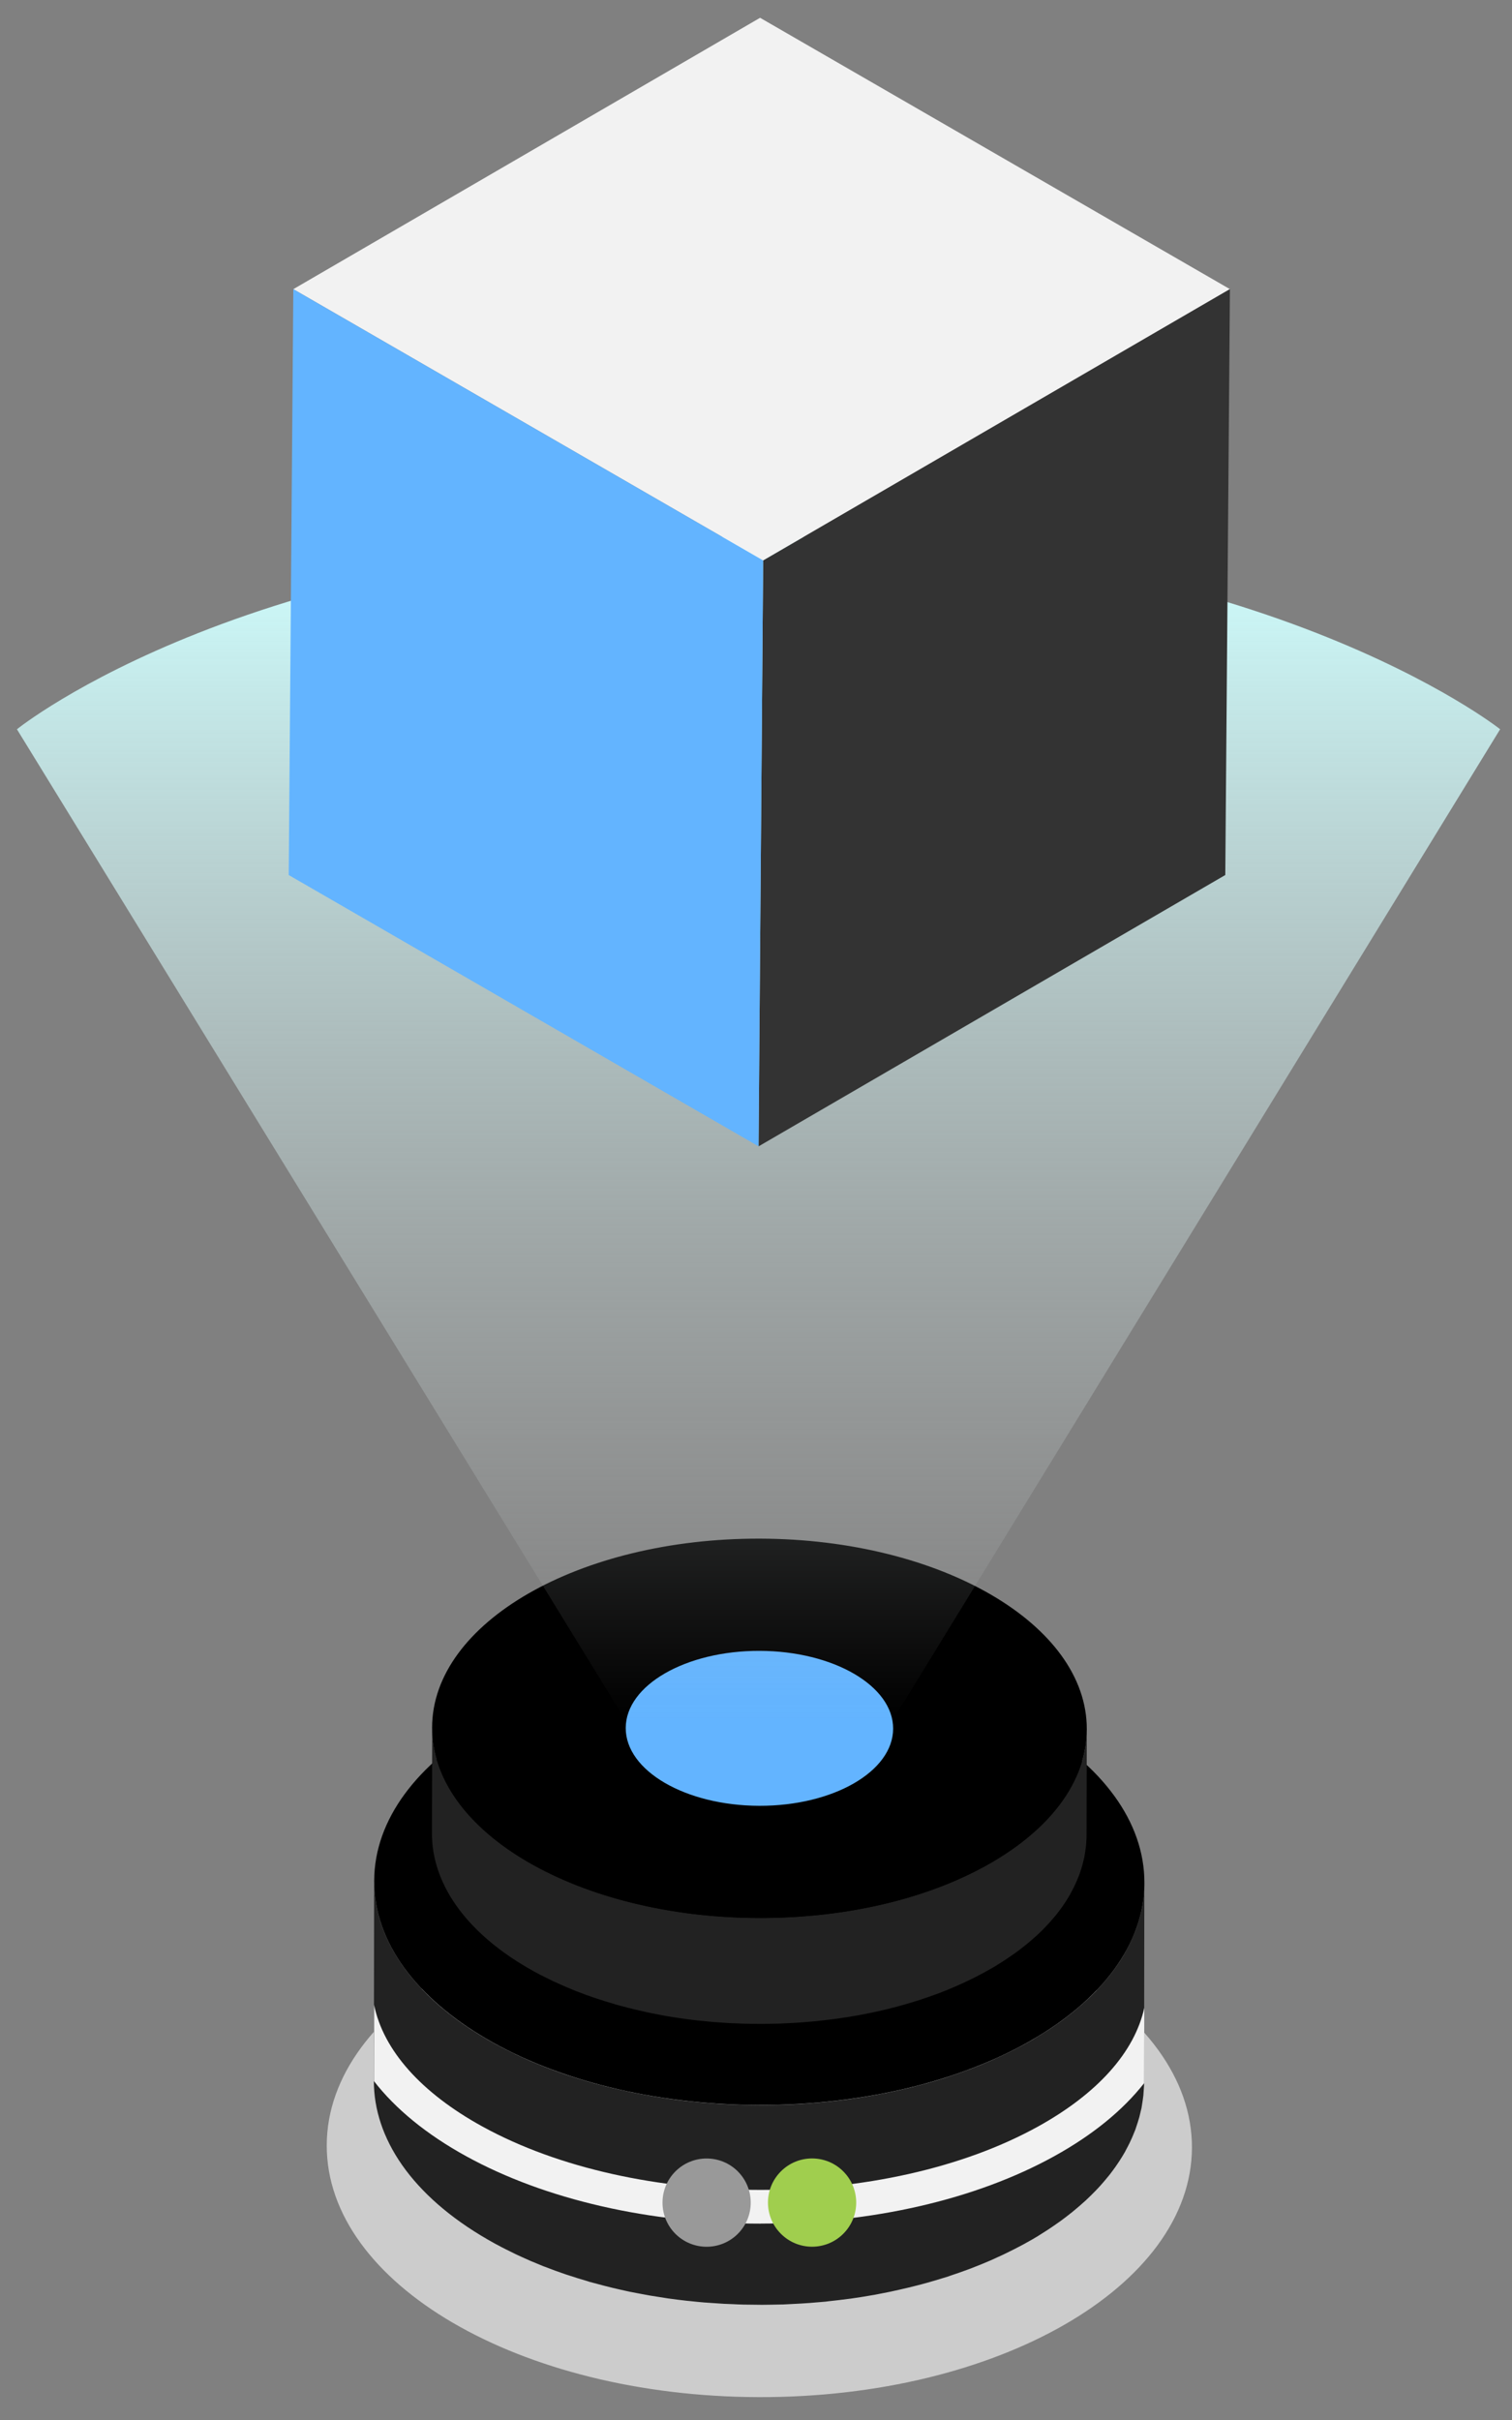 <svg width="50" height="80" viewBox="0 0 50 80" fill="none" xmlns="http://www.w3.org/2000/svg">
<rect x="0" y="0" width="50" height="80" fill="#808080" stroke="none"/>
<g style="mix-blend-mode:multiply">
<path d="M39.416 70.997C39.429 66.42 33.034 62.692 25.134 62.67C17.233 62.648 10.817 66.34 10.805 70.917C10.792 75.493 17.186 79.222 25.087 79.244C32.988 79.266 39.403 75.573 39.416 70.997Z" fill="#CCCCCC"/>
</g>
<path d="M37.836 62.474C37.833 62.537 37.829 62.601 37.823 62.666C37.817 62.722 37.81 62.778 37.802 62.834C37.793 62.898 37.784 62.961 37.772 63.024C37.761 63.08 37.749 63.136 37.737 63.193C37.723 63.254 37.708 63.317 37.692 63.379C37.676 63.434 37.661 63.49 37.643 63.546C37.624 63.608 37.604 63.669 37.583 63.731C37.563 63.786 37.542 63.841 37.52 63.895C37.494 63.96 37.467 64.024 37.438 64.088C37.415 64.142 37.389 64.195 37.363 64.249C37.332 64.313 37.299 64.376 37.265 64.44C37.228 64.508 37.192 64.576 37.152 64.644C37.143 64.66 37.134 64.675 37.124 64.691C37.065 64.788 37.002 64.884 36.935 64.981C36.922 64.999 36.91 65.016 36.897 65.034C36.83 65.129 36.758 65.225 36.683 65.319C36.668 65.336 36.654 65.354 36.639 65.372C36.573 65.454 36.504 65.534 36.432 65.615C36.412 65.637 36.393 65.659 36.373 65.681C36.288 65.774 36.2 65.867 36.107 65.957C36.09 65.974 36.072 65.99 36.055 66.007C35.985 66.075 35.912 66.142 35.837 66.209C35.778 66.263 35.716 66.317 35.654 66.369C35.597 66.418 35.538 66.466 35.478 66.516C35.413 66.568 35.346 66.62 35.279 66.672C35.216 66.72 35.154 66.767 35.09 66.814C35.019 66.866 34.948 66.915 34.875 66.965C34.808 67.011 34.741 67.057 34.671 67.103C34.596 67.152 34.518 67.201 34.44 67.249C34.343 67.31 34.246 67.37 34.145 67.43C33.954 67.54 33.757 67.646 33.558 67.747C33.501 67.776 33.443 67.806 33.385 67.834C33.229 67.911 33.072 67.985 32.912 68.056C32.858 68.08 32.805 68.105 32.751 68.129C32.542 68.219 32.331 68.306 32.115 68.388C32.077 68.403 32.039 68.416 32.001 68.43C31.819 68.498 31.634 68.562 31.447 68.624C31.371 68.65 31.294 68.675 31.217 68.7C31.114 68.732 31.01 68.763 30.906 68.795C30.818 68.82 30.731 68.846 30.643 68.87C30.538 68.899 30.431 68.927 30.325 68.954C30.237 68.977 30.147 69 30.058 69.022C29.95 69.047 29.842 69.072 29.732 69.097C29.642 69.117 29.553 69.137 29.462 69.156C29.352 69.179 29.241 69.201 29.129 69.222C29.044 69.239 28.959 69.254 28.873 69.27C28.634 69.313 28.394 69.351 28.152 69.385C28.118 69.39 28.083 69.394 28.048 69.399C27.838 69.427 27.627 69.452 27.415 69.475C27.334 69.484 27.253 69.492 27.171 69.498C27.035 69.511 26.898 69.522 26.762 69.532C26.675 69.538 26.589 69.544 26.503 69.55C26.361 69.559 26.218 69.565 26.075 69.571C25.994 69.574 25.914 69.579 25.833 69.581C25.709 69.584 25.586 69.587 25.462 69.588C25.374 69.589 25.287 69.591 25.201 69.591C25.069 69.591 24.937 69.589 24.805 69.587C24.727 69.585 24.647 69.585 24.569 69.583C24.447 69.58 24.326 69.574 24.204 69.569C24.119 69.565 24.034 69.563 23.95 69.559C23.818 69.552 23.687 69.542 23.556 69.532C23.481 69.526 23.408 69.523 23.333 69.516C23.173 69.503 23.014 69.487 22.855 69.47C22.81 69.466 22.764 69.463 22.72 69.457C22.516 69.434 22.313 69.409 22.111 69.38C22.077 69.375 22.045 69.37 22.012 69.364C21.839 69.338 21.667 69.312 21.496 69.282C21.424 69.27 21.352 69.255 21.281 69.242C21.149 69.218 21.017 69.194 20.887 69.167C20.819 69.154 20.752 69.137 20.683 69.122C20.54 69.091 20.397 69.06 20.255 69.026C20.175 69.007 20.097 68.987 20.018 68.967C19.889 68.934 19.759 68.9 19.632 68.865C19.559 68.845 19.486 68.824 19.414 68.802C19.211 68.743 19.011 68.682 18.812 68.615C18.776 68.604 18.74 68.593 18.705 68.581C18.477 68.504 18.253 68.421 18.032 68.335C17.941 68.3 17.853 68.263 17.763 68.226C17.693 68.197 17.622 68.169 17.553 68.139C17.453 68.096 17.355 68.051 17.257 68.006C17.193 67.977 17.128 67.948 17.064 67.917C16.957 67.866 16.851 67.812 16.745 67.76C16.694 67.734 16.641 67.708 16.59 67.681C16.434 67.6 16.281 67.516 16.131 67.43C14.561 66.523 13.484 65.441 12.897 64.291C12.544 63.602 12.37 62.89 12.372 62.177L12.363 68.779C12.357 70.679 13.612 72.582 16.122 74.031C16.272 74.119 16.425 74.202 16.581 74.283C16.632 74.31 16.686 74.336 16.739 74.363C16.844 74.416 16.949 74.469 17.055 74.52C17.119 74.551 17.184 74.58 17.249 74.609C17.347 74.654 17.445 74.698 17.544 74.741C17.615 74.771 17.685 74.8 17.757 74.829C17.824 74.857 17.891 74.886 17.959 74.913C17.98 74.921 18.003 74.929 18.024 74.937C18.246 75.023 18.469 75.106 18.698 75.183C18.732 75.195 18.769 75.205 18.804 75.217C19.002 75.283 19.203 75.345 19.406 75.404C19.439 75.414 19.472 75.425 19.505 75.436C19.544 75.447 19.584 75.456 19.623 75.467C19.751 75.503 19.88 75.536 20.01 75.57C20.088 75.59 20.166 75.61 20.246 75.629C20.388 75.664 20.531 75.695 20.674 75.727C20.728 75.738 20.781 75.751 20.834 75.762C20.849 75.766 20.863 75.768 20.878 75.77C21.008 75.797 21.14 75.82 21.271 75.845C21.342 75.859 21.414 75.873 21.487 75.885C21.658 75.914 21.83 75.941 22.003 75.967C22.035 75.972 22.066 75.977 22.098 75.982C22.099 75.982 22.101 75.982 22.102 75.982C22.305 76.011 22.507 76.036 22.711 76.059C22.755 76.064 22.801 76.068 22.847 76.072C23.006 76.089 23.165 76.106 23.324 76.118C23.328 76.118 23.331 76.118 23.336 76.118C23.408 76.124 23.478 76.127 23.55 76.133C23.68 76.141 23.81 76.152 23.941 76.159C24.026 76.164 24.111 76.166 24.196 76.169C24.317 76.175 24.439 76.181 24.561 76.184C24.571 76.184 24.581 76.184 24.59 76.185C24.658 76.186 24.727 76.185 24.794 76.187C24.927 76.19 25.06 76.192 25.193 76.192C25.279 76.192 25.367 76.19 25.453 76.189C25.577 76.186 25.701 76.185 25.825 76.182C25.848 76.182 25.871 76.182 25.893 76.181C25.952 76.178 26.009 76.174 26.066 76.172C26.209 76.166 26.352 76.159 26.494 76.15C26.58 76.145 26.667 76.139 26.752 76.133C26.888 76.123 27.025 76.111 27.161 76.099C27.209 76.095 27.256 76.092 27.304 76.087C27.338 76.083 27.37 76.079 27.404 76.074C27.616 76.052 27.827 76.027 28.037 75.999C28.072 75.995 28.107 75.992 28.141 75.986C28.383 75.953 28.623 75.913 28.862 75.871C28.884 75.866 28.906 75.864 28.929 75.86C28.992 75.848 29.055 75.834 29.118 75.823C29.229 75.801 29.34 75.78 29.451 75.757C29.542 75.738 29.631 75.718 29.722 75.697C29.831 75.673 29.939 75.648 30.046 75.622C30.136 75.601 30.225 75.578 30.315 75.555C30.421 75.528 30.526 75.501 30.631 75.471C30.72 75.447 30.808 75.421 30.896 75.395C31 75.365 31.102 75.334 31.206 75.301C31.25 75.287 31.296 75.275 31.341 75.26C31.373 75.25 31.405 75.238 31.436 75.226C31.622 75.165 31.806 75.1 31.988 75.033C32.026 75.018 32.065 75.005 32.104 74.99C32.319 74.909 32.53 74.821 32.739 74.732C32.794 74.708 32.847 74.684 32.9 74.659C33.06 74.588 33.218 74.514 33.373 74.436C33.431 74.407 33.489 74.379 33.546 74.35C33.745 74.249 33.942 74.143 34.132 74.033C34.185 74.002 34.236 73.971 34.288 73.941C34.336 73.912 34.38 73.882 34.428 73.853C34.506 73.804 34.583 73.755 34.659 73.706C34.728 73.66 34.796 73.614 34.863 73.568C34.935 73.518 35.008 73.468 35.078 73.417C35.142 73.37 35.205 73.323 35.267 73.275C35.334 73.224 35.401 73.171 35.466 73.119C35.525 73.07 35.583 73.021 35.641 72.972C35.704 72.918 35.766 72.866 35.825 72.811C35.849 72.789 35.876 72.767 35.9 72.745C35.949 72.7 35.995 72.654 36.042 72.609C36.059 72.592 36.077 72.576 36.093 72.559C36.186 72.468 36.275 72.376 36.36 72.283C36.38 72.26 36.399 72.238 36.419 72.217C36.491 72.136 36.56 72.055 36.626 71.973C36.641 71.955 36.655 71.938 36.67 71.92C36.676 71.913 36.683 71.904 36.69 71.896C36.758 71.81 36.821 71.722 36.883 71.636C36.896 71.618 36.909 71.6 36.921 71.581C36.987 71.485 37.051 71.389 37.109 71.293C37.119 71.277 37.128 71.261 37.137 71.246C37.158 71.209 37.182 71.173 37.202 71.136C37.219 71.106 37.233 71.075 37.25 71.043C37.285 70.98 37.317 70.916 37.349 70.852C37.374 70.798 37.4 70.745 37.424 70.691C37.453 70.627 37.48 70.562 37.505 70.497C37.517 70.468 37.531 70.44 37.541 70.411C37.551 70.385 37.558 70.36 37.567 70.333C37.589 70.271 37.608 70.21 37.628 70.148C37.645 70.092 37.662 70.036 37.678 69.981C37.694 69.919 37.709 69.856 37.722 69.795C37.73 69.761 37.74 69.728 37.747 69.694C37.751 69.672 37.754 69.649 37.758 69.626C37.769 69.562 37.779 69.498 37.788 69.434C37.796 69.379 37.804 69.323 37.81 69.268C37.816 69.204 37.82 69.139 37.823 69.075C37.825 69.038 37.83 69 37.831 68.963C37.831 68.927 37.833 68.888 37.833 68.852L37.842 62.25C37.842 62.325 37.836 62.4 37.832 62.475L37.836 62.474Z" fill="#222222"/>
<path d="M37.844 62.246C37.856 58.172 32.163 54.854 25.13 54.834C18.097 54.815 12.386 58.101 12.374 62.175C12.363 66.249 18.055 69.567 25.089 69.587C32.122 69.606 37.833 66.32 37.844 62.246Z" fill="black"/>
<path d="M25.155 73.507C28.82 73.507 32.27 72.715 34.869 71.276C36.136 70.576 37.134 69.758 37.836 68.864C37.836 68.859 37.836 68.855 37.836 68.852L37.84 66.376C37.519 67.836 36.3 69.206 34.327 70.298C29.278 73.092 21.036 73.092 15.953 70.298C13.92 69.18 12.674 67.772 12.37 66.273L12.366 68.78C12.366 68.78 12.366 68.791 12.366 68.797C13.081 69.719 14.107 70.56 15.414 71.279C18.029 72.717 21.489 73.509 25.154 73.509L25.155 73.507Z" fill="#F2F2F2"/>
<path d="M24.399 73.846C24.968 73.276 24.968 72.352 24.399 71.782C23.829 71.213 22.905 71.213 22.335 71.782C21.766 72.352 21.766 73.276 22.335 73.846C22.905 74.415 23.829 74.415 24.399 73.846Z" fill="#999999"/>
<path d="M27.886 73.844C28.456 73.275 28.456 72.351 27.886 71.781C27.316 71.211 26.392 71.211 25.823 71.781C25.253 72.351 25.253 73.275 25.823 73.844C26.392 74.414 27.316 74.414 27.886 73.844Z" fill="#A0CE4E"/>
<path d="M35.932 57.358C35.929 57.413 35.926 57.467 35.921 57.522C35.917 57.569 35.91 57.617 35.903 57.664C35.896 57.718 35.888 57.772 35.878 57.826C35.869 57.874 35.859 57.921 35.847 57.969C35.835 58.022 35.823 58.075 35.809 58.127C35.797 58.175 35.783 58.222 35.768 58.27C35.751 58.323 35.734 58.374 35.717 58.427C35.7 58.474 35.682 58.52 35.664 58.567C35.643 58.621 35.619 58.676 35.595 58.73C35.575 58.776 35.553 58.822 35.531 58.867C35.504 58.921 35.476 58.975 35.447 59.029C35.416 59.087 35.384 59.144 35.351 59.201C35.343 59.215 35.335 59.228 35.327 59.24C35.277 59.323 35.223 59.405 35.167 59.486C35.157 59.502 35.146 59.517 35.135 59.532C35.078 59.614 35.017 59.694 34.954 59.774C34.941 59.79 34.929 59.804 34.917 59.819C34.861 59.888 34.801 59.957 34.741 60.026C34.724 60.045 34.707 60.064 34.691 60.082C34.618 60.161 34.543 60.239 34.465 60.316C34.45 60.331 34.436 60.344 34.421 60.359C34.362 60.417 34.299 60.474 34.235 60.531C34.185 60.577 34.132 60.622 34.079 60.668C34.029 60.709 33.98 60.751 33.93 60.792C33.875 60.837 33.818 60.88 33.76 60.925C33.707 60.965 33.654 61.006 33.599 61.046C33.539 61.09 33.478 61.132 33.415 61.175C33.358 61.214 33.301 61.253 33.243 61.291C33.179 61.334 33.113 61.374 33.046 61.415C32.963 61.467 32.882 61.518 32.795 61.568C32.633 61.662 32.467 61.752 32.298 61.838C32.249 61.863 32.2 61.887 32.151 61.912C32.019 61.977 31.885 62.041 31.749 62.101C31.703 62.121 31.659 62.142 31.613 62.163C31.436 62.24 31.256 62.313 31.073 62.383C31.04 62.395 31.008 62.406 30.975 62.419C30.821 62.476 30.663 62.532 30.504 62.584C30.439 62.605 30.374 62.627 30.308 62.648C30.221 62.676 30.133 62.703 30.044 62.729C29.971 62.751 29.896 62.772 29.821 62.792C29.731 62.817 29.642 62.842 29.551 62.864C29.475 62.883 29.4 62.903 29.324 62.921C29.232 62.943 29.14 62.965 29.047 62.985C28.971 63.002 28.895 63.02 28.818 63.035C28.724 63.055 28.629 63.073 28.535 63.091C28.462 63.105 28.39 63.119 28.317 63.131C28.114 63.167 27.91 63.201 27.705 63.229C27.676 63.233 27.646 63.235 27.617 63.24C27.438 63.264 27.259 63.286 27.078 63.304C27.009 63.31 26.941 63.317 26.872 63.324C26.756 63.335 26.64 63.344 26.524 63.353C26.451 63.358 26.377 63.364 26.304 63.368C26.183 63.376 26.061 63.382 25.941 63.386C25.872 63.39 25.804 63.393 25.735 63.395C25.63 63.399 25.524 63.4 25.419 63.401C25.346 63.401 25.272 63.404 25.198 63.404C25.086 63.404 24.973 63.403 24.861 63.401C24.794 63.401 24.727 63.401 24.66 63.399C24.557 63.397 24.453 63.391 24.35 63.386C24.278 63.383 24.206 63.381 24.134 63.377C24.022 63.372 23.911 63.363 23.799 63.355C23.736 63.351 23.673 63.347 23.609 63.342C23.474 63.331 23.338 63.317 23.203 63.303C23.165 63.298 23.126 63.296 23.088 63.291C22.914 63.272 22.742 63.25 22.571 63.225C22.543 63.221 22.515 63.216 22.487 63.212C22.34 63.191 22.193 63.168 22.047 63.142C21.986 63.133 21.925 63.12 21.865 63.109C21.753 63.089 21.641 63.068 21.53 63.045C21.472 63.033 21.415 63.02 21.357 63.007C21.235 62.98 21.113 62.953 20.992 62.924C20.925 62.908 20.858 62.891 20.791 62.874C20.681 62.846 20.572 62.817 20.463 62.787C20.402 62.77 20.339 62.752 20.277 62.734C20.105 62.684 19.935 62.631 19.766 62.575C19.736 62.565 19.706 62.556 19.676 62.546C19.482 62.48 19.292 62.411 19.104 62.337C19.027 62.307 18.952 62.277 18.876 62.245C18.816 62.221 18.756 62.196 18.697 62.171C18.612 62.135 18.528 62.096 18.444 62.058C18.389 62.034 18.334 62.009 18.28 61.983C18.189 61.94 18.099 61.894 18.01 61.849C17.966 61.827 17.921 61.806 17.878 61.783C17.746 61.714 17.615 61.642 17.487 61.569C16.154 60.8 15.236 59.879 14.738 58.902C14.44 58.316 14.29 57.711 14.292 57.105L14.284 60.605C14.28 62.221 15.346 63.838 17.479 65.07C17.607 65.144 17.738 65.216 17.87 65.284C17.913 65.307 17.959 65.329 18.004 65.351C18.094 65.396 18.183 65.442 18.274 65.485C18.329 65.511 18.383 65.536 18.438 65.56C18.521 65.598 18.605 65.636 18.69 65.672C18.749 65.698 18.81 65.722 18.87 65.747C18.927 65.77 18.984 65.795 19.042 65.819C19.06 65.825 19.079 65.832 19.097 65.839C19.285 65.913 19.475 65.982 19.67 66.048C19.7 66.058 19.73 66.067 19.761 66.077C19.93 66.133 20.1 66.186 20.272 66.236C20.301 66.244 20.328 66.254 20.357 66.263C20.389 66.272 20.424 66.28 20.456 66.29C20.565 66.32 20.675 66.349 20.785 66.377C20.852 66.394 20.919 66.412 20.986 66.427C21.107 66.456 21.228 66.483 21.35 66.51C21.396 66.52 21.441 66.531 21.487 66.541C21.499 66.544 21.512 66.546 21.524 66.548C21.634 66.57 21.746 66.591 21.857 66.612C21.919 66.623 21.979 66.635 22.041 66.647C22.186 66.671 22.333 66.695 22.48 66.716C22.507 66.72 22.533 66.725 22.56 66.728C22.561 66.728 22.562 66.728 22.564 66.728C22.735 66.753 22.909 66.774 23.081 66.794C23.119 66.799 23.158 66.801 23.196 66.805C23.332 66.82 23.466 66.833 23.601 66.844C23.605 66.844 23.608 66.844 23.611 66.844C23.672 66.849 23.732 66.852 23.793 66.857C23.903 66.865 24.014 66.874 24.125 66.879C24.198 66.884 24.269 66.885 24.342 66.888C24.445 66.893 24.548 66.897 24.652 66.9C24.66 66.9 24.669 66.9 24.677 66.9C24.735 66.902 24.792 66.9 24.85 66.903C24.963 66.905 25.076 66.906 25.19 66.906C25.264 66.906 25.338 66.904 25.41 66.903C25.516 66.902 25.622 66.899 25.727 66.897C25.746 66.897 25.766 66.897 25.785 66.896C25.834 66.895 25.883 66.89 25.932 66.888C26.054 66.883 26.174 66.877 26.297 66.87C26.369 66.866 26.443 66.86 26.516 66.855C26.632 66.846 26.748 66.837 26.864 66.826C26.904 66.822 26.945 66.82 26.986 66.816C27.014 66.812 27.042 66.809 27.071 66.805C27.251 66.786 27.431 66.765 27.609 66.742C27.638 66.737 27.668 66.735 27.697 66.73C27.903 66.701 28.107 66.669 28.309 66.633C28.328 66.63 28.347 66.627 28.366 66.624C28.42 66.614 28.474 66.603 28.527 66.593C28.622 66.575 28.716 66.557 28.81 66.537C28.888 66.521 28.964 66.503 29.04 66.487C29.131 66.466 29.224 66.445 29.315 66.423C29.391 66.404 29.467 66.385 29.543 66.366C29.633 66.342 29.723 66.319 29.812 66.294C29.887 66.273 29.962 66.252 30.037 66.229C30.125 66.204 30.212 66.177 30.299 66.149C30.337 66.136 30.377 66.126 30.415 66.114C30.443 66.105 30.468 66.095 30.495 66.086C30.653 66.033 30.81 65.979 30.964 65.922C30.997 65.909 31.03 65.898 31.062 65.886C31.246 65.816 31.425 65.743 31.602 65.665C31.648 65.645 31.693 65.624 31.739 65.604C31.875 65.543 32.009 65.48 32.141 65.415C32.19 65.39 32.239 65.367 32.289 65.341C32.458 65.254 32.625 65.165 32.786 65.071C32.831 65.046 32.875 65.02 32.919 64.993C32.96 64.968 32.997 64.943 33.037 64.918C33.103 64.877 33.169 64.835 33.234 64.794C33.293 64.756 33.35 64.717 33.406 64.677C33.468 64.635 33.529 64.593 33.59 64.549C33.645 64.508 33.698 64.468 33.751 64.428C33.808 64.384 33.865 64.34 33.921 64.295C33.971 64.254 34.022 64.212 34.07 64.171C34.122 64.126 34.175 64.08 34.226 64.034C34.248 64.015 34.27 63.997 34.29 63.978C34.331 63.94 34.371 63.901 34.411 63.862C34.425 63.847 34.44 63.834 34.455 63.819C34.533 63.742 34.608 63.664 34.681 63.584C34.697 63.565 34.714 63.546 34.731 63.529C34.792 63.46 34.851 63.391 34.908 63.322C34.92 63.307 34.932 63.291 34.945 63.277C34.95 63.27 34.956 63.263 34.961 63.255C35.018 63.183 35.073 63.109 35.126 63.034C35.137 63.018 35.147 63.004 35.158 62.988C35.214 62.907 35.268 62.825 35.318 62.742C35.326 62.729 35.334 62.715 35.342 62.702C35.361 62.67 35.38 62.639 35.397 62.608C35.411 62.582 35.423 62.555 35.437 62.529C35.466 62.476 35.494 62.421 35.521 62.367C35.543 62.321 35.564 62.277 35.584 62.231C35.609 62.176 35.632 62.121 35.654 62.066C35.664 62.042 35.675 62.017 35.685 61.992C35.693 61.97 35.7 61.948 35.708 61.926C35.727 61.874 35.743 61.822 35.759 61.77C35.774 61.722 35.788 61.675 35.8 61.627C35.815 61.574 35.827 61.521 35.839 61.469C35.845 61.441 35.853 61.412 35.86 61.384C35.863 61.365 35.865 61.346 35.869 61.326C35.879 61.272 35.887 61.217 35.894 61.163C35.901 61.116 35.908 61.068 35.912 61.021C35.918 60.967 35.921 60.913 35.923 60.858C35.926 60.827 35.929 60.794 35.93 60.763C35.93 60.732 35.931 60.699 35.931 60.668L35.939 57.167C35.939 57.231 35.935 57.295 35.931 57.358H35.932Z" fill="#222222"/>
<path d="M35.939 57.165C35.949 53.702 31.11 50.881 25.131 50.864C19.153 50.848 14.298 53.642 14.289 57.105C14.279 60.568 19.118 63.389 25.096 63.406C31.075 63.422 35.929 60.629 35.939 57.165Z" fill="black"/>
<path d="M29.535 57.147C29.539 55.733 27.563 54.581 25.121 54.574C22.679 54.567 20.696 55.708 20.692 57.123C20.689 58.537 22.665 59.689 25.107 59.696C27.549 59.703 29.531 58.562 29.535 57.147Z" fill="#63B4FF"/>
<g style="mix-blend-mode:multiply">
<path d="M25.005 17.733C8.435 17.733 0.56 24.108 0.56 24.108L20.693 56.882H29.512L49.608 24.107C49.608 24.107 41.574 17.732 25.004 17.732L25.005 17.733Z" fill="url(#paint0_linear_358_7955)"/>
</g>
<path d="M40.671 9.558L25.235 18.528L9.7 9.559L25.135 0.588L40.671 9.558Z" fill="#F2F2F2"/>
<path d="M40.672 9.558L40.519 28.926L25.085 37.896L25.236 18.528L40.672 9.558Z" fill="#333333"/>
<path d="M25.236 18.528L25.085 37.896L9.548 28.927L9.7 9.559L25.236 18.528Z" fill="#63B4FF"/>
<defs>
<linearGradient id="paint0_linear_358_7955" x1="25.084" y1="17.732" x2="25.084" y2="56.882" gradientUnits="userSpaceOnUse">
<stop stop-color="#CFFFFF"/>
<stop offset="1" stop-color="#CCCCCC" stop-opacity="0"/>
</linearGradient>
</defs>
</svg>
